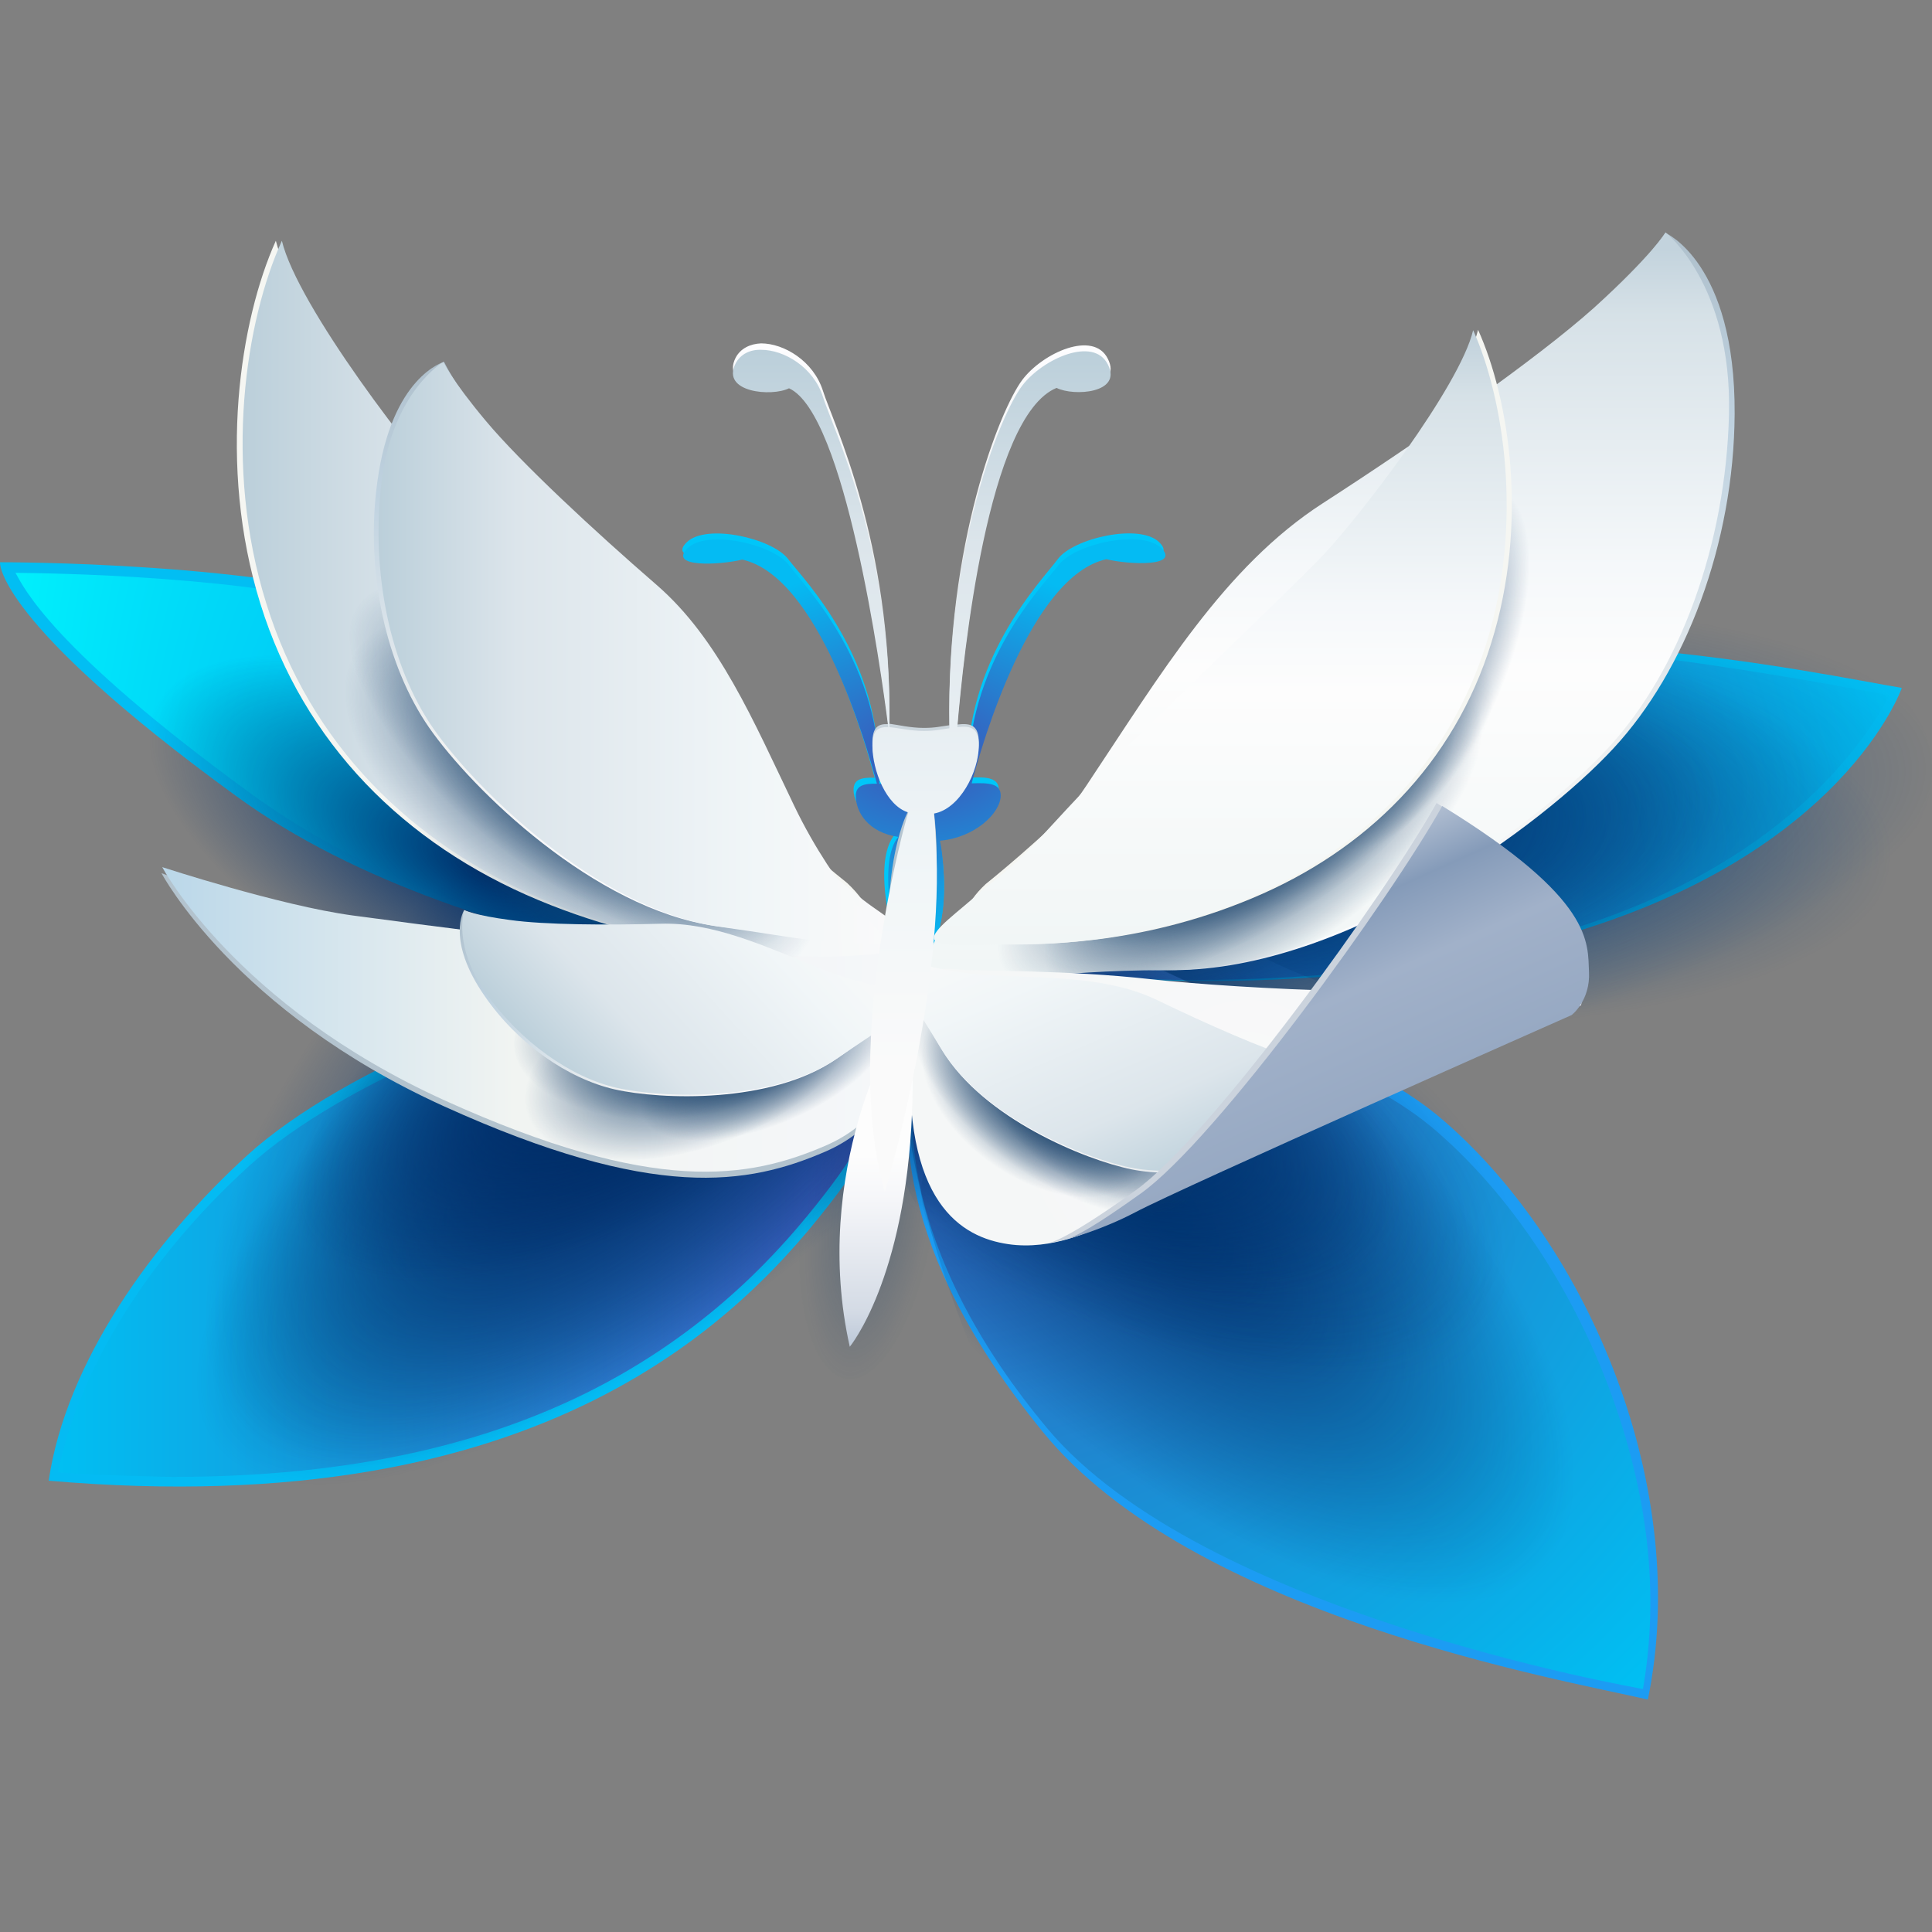 <?xml version="1.0" encoding="utf-8"?>
<!-- Generator: Adobe Illustrator 27.7.0, SVG Export Plug-In . SVG Version: 6.00 Build 0)  -->
<svg version="1.1" id="Layer_1" xmlns:serif="http://www.serif.com/"
	 xmlns="http://www.w3.org/2000/svg" xmlns:xlink="http://www.w3.org/1999/xlink" x="0px" y="0px" viewBox="0 0 512 512"
	 style="enable-background:new 0 0 512 512;" xml:space="preserve">
<rect x="0" y="0" width="512" height="512" fill="#808080" stroke="none"/>
<style type="text/css">
	.st0{fill:#1C9CF3;}
	.st1{fill:url(#SVGID_1_);}
	.st2{fill:#04BBF3;}
	.st3{fill:url(#SVGID_00000136411693475707688510000006816259549100133023_);}
	.st4{fill:#02BEF3;}
	.st5{fill:url(#SVGID_00000045598689225604657590000015278643975782389407_);}
	.st6{fill:url(#SVGID_00000035527601634862473470000015231132117129632389_);}
	.st7{fill-rule:evenodd;clip-rule:evenodd;fill:url(#SVGID_00000062193555241792889100000005573744491221141157_);}
	.st8{fill:url(#SVGID_00000146500347990483500380000017167790901672300187_);}
	.st9{fill:url(#SVGID_00000165938521259370009930000016211858000743498428_);}
	.st10{fill:url(#SVGID_00000081614777107631612790000011487194503597679003_);}
	.st11{fill:url(#SVGID_00000023274670470994028680000002316091727316690604_);}
	.st12{fill:url(#SVGID_00000014600804557269818110000017111878616792219017_);}
	.st13{fill:url(#SVGID_00000052072498497465484670000014838099398060234657_);}
	.st14{fill:url(#SVGID_00000119082511310273749700000017659157165967323010_);}
	.st15{fill:url(#SVGID_00000002384361507635038260000007516967096337609089_);}
	.st16{fill-rule:evenodd;clip-rule:evenodd;fill:url(#SVGID_00000126320859707383984490000008076149123653217412_);}
	.st17{fill-rule:evenodd;clip-rule:evenodd;fill:url(#SVGID_00000134244255696120521950000005618621007503398054_);}
	.st18{fill-rule:evenodd;clip-rule:evenodd;fill:url(#SVGID_00000031908414893095675870000016004090247051045268_);}
	.st19{fill:#B3C3CE;}
	.st20{fill:url(#SVGID_00000108276019989367463880000016360777963059339173_);}
	.st21{fill:#F5F6F2;}
	.st22{fill:url(#SVGID_00000174585641115125520460000000429584409161256327_);}
	.st23{fill:url(#SVGID_00000128452872627471132710000000677620285637980802_);}
	.st24{fill:url(#SVGID_00000007424992849843672350000005051865037667036315_);}
	.st25{fill-rule:evenodd;clip-rule:evenodd;fill:url(#SVGID_00000097484188857588991570000006481995069841421749_);}
	.st26{fill-rule:evenodd;clip-rule:evenodd;fill:url(#SVGID_00000167380217275643808190000011647229455577913750_);}
	.st27{fill-rule:evenodd;clip-rule:evenodd;fill:url(#SVGID_00000116949997544897076650000007132999363418559367_);}
	.st28{fill-rule:evenodd;clip-rule:evenodd;fill:url(#SVGID_00000169546533062574379260000000619529322657453705_);}
	.st29{fill-rule:evenodd;clip-rule:evenodd;fill:url(#SVGID_00000105404967182480917850000012962424438703174047_);}
	.st30{fill-rule:evenodd;clip-rule:evenodd;fill:url(#SVGID_00000083808715195716806600000010086535050151465140_);}
	.st31{fill:url(#SVGID_00000126301912526046161750000004428589114977463437_);}
	.st32{fill:url(#SVGID_00000083782947439812466690000002796417143643619474_);}
	.st33{fill-rule:evenodd;clip-rule:evenodd;fill:url(#SVGID_00000154394414289256427090000001930350711613537675_);}
	.st34{fill-rule:evenodd;clip-rule:evenodd;fill:url(#SVGID_00000105407887657900916220000017193682317228799662_);}
	.st35{fill-rule:evenodd;clip-rule:evenodd;fill:url(#SVGID_00000174561822948279018690000008661549742902916487_);}
	.st36{fill:url(#SVGID_00000117668753505730016770000005165611549575524011_);}
	.st37{fill:url(#SVGID_00000052082712774397722190000011002986678629099667_);}
	.st38{fill:url(#SVGID_00000052782933440438253310000003789148531900371586_);}
	.st39{fill-rule:evenodd;clip-rule:evenodd;fill:url(#SVGID_00000046340958694467696510000017147896316522976417_);}
	.st40{fill-rule:evenodd;clip-rule:evenodd;fill:url(#SVGID_00000133499754234846696260000000618088850414101921_);}
	.st41{fill-rule:evenodd;clip-rule:evenodd;fill:url(#SVGID_00000134219590825757630200000006183291063109057704_);}
	.st42{fill:url(#SVGID_00000001636688084334054070000017305555948397979791_);}
	.st43{fill:url(#SVGID_00000119098541658773241130000006532118985305120644_);}
	.st44{fill:#CBD3DD;}
	.st45{fill:url(#SVGID_00000144302772428179204760000014569280186059999139_);}
	.st46{fill:url(#SVGID_00000019675722007048549940000014000135963794613438_);}
	.st47{fill:#00C6F9;}
	.st48{fill:url(#SVGID_00000100380435821603848200000002744020470209148559_);}
	.st49{fill:url(#SVGID_00000062881291445902985540000017139454431754589572_);}
	.st50{fill:url(#SVGID_00000054944033289715100030000002060176881675490196_);}
	.st51{fill:url(#SVGID_00000043443772143000683780000017526330365797076917_);}
</style>
<g>
	<path class="st0" d="M258.8,260.2c0,0,84.8,3.1,123.7,36.7c38.9,33.6,65.7,97.8,54.2,153.5c-22.9-5.3-120.7-22.2-160.4-71
		s-38.2-83.2-33.6-103.9C247.4,254.9,258.8,260.2,258.8,260.2"/>
	
		<radialGradient id="SVGID_1_" cx="-51.966" cy="652.004" r="2.649" gradientTransform="matrix(-101.701 0 0 -101.701 -5038.816 66566.133)" gradientUnits="userSpaceOnUse">
		<stop  offset="0" style="stop-color:#3D4EAD"/>
		<stop  offset="1" style="stop-color:#00C0F3"/>
	</radialGradient>
	<path class="st1" d="M244,275.7c-1.9,8.7-4,22.4,0.2,40.5c4.6,19.7,15.5,41,33.4,62.4c41,48.9,156.4,68.7,157.8,69
		c4.4-25.4,1.4-51.8-8.9-79.5c-10.2-27.3-26.5-51.6-45.9-68.4c-38.3-33.1-123.3-36.5-124.1-36.5l-0.9,0l-0.6-0.3
		c0,0-0.7-0.3-1.7-0.3C249.1,262.5,245.9,267.2,244,275.7z"/>
	<path class="st2" d="M236.7,260.2c0,0,10.7,22.2-14.5,55.8c-25.2,33.6-77.9,87.8-209.3,76.4c4.6-31.3,27.5-63.4,52.7-86.3
		c25.2-22.9,81.7-46.6,119.1-47.4C222.2,257.9,236.7,260.2,236.7,260.2"/>
	
		<linearGradient id="SVGID_00000003068208714064447420000009620289676821202560_" gradientUnits="userSpaceOnUse" x1="-52.307" y1="652.867" x2="-49.658" y2="652.867" gradientTransform="matrix(-84.166 0 0 49.362 -4165.562 -31900.391)">
		<stop  offset="0" style="stop-color:#3F51B4"/>
		<stop  offset="1" style="stop-color:#00C0F3"/>
	</linearGradient>
	<path style="fill:url(#SVGID_00000003068208714064447420000009620289676821202560_);" d="M185.4,261.6c-17.5,0.4-40.9,6-64.3,15.4
		c-22.8,9.2-42.9,20.9-55.1,32c-27.5,25-45.3,54.7-50.6,81.2c10.6,0.8,30.3,1.2,30.3,1.2c47,0,86.3-8.6,118.6-27
		c28.6-16.3,45.7-36.6,56.2-50.5c20-26.7,16.9-45.3,15.1-51.1c-4.4-0.5-15.5-1.4-35.3-1.4C195.6,261.5,190.6,261.5,185.4,261.6z"/>
	<path class="st4" d="M504,182.3c0,0-15.3,44.3-90.1,65.7s-155,7.6-155,7.6s19.1-50.4,74.1-74.1C387.9,157.9,484.9,179.2,504,182.3"
		/>
	
		<radialGradient id="SVGID_00000058575324637131048610000018319251562377526147_" cx="-51.966" cy="652.004" r="2.649" gradientTransform="matrix(-101.699 0 0 -101.699 -5038.715 66564.828)" gradientUnits="userSpaceOnUse">
		<stop  offset="0" style="stop-color:#3D4EAD"/>
		<stop  offset="1" style="stop-color:#00C0F3"/>
	</radialGradient>
	<path style="fill:url(#SVGID_00000058575324637131048610000018319251562377526147_);" d="M331.5,186.5
		c-44.8,19.3-65.9,56.6-72.1,69.5c9.2,1.3,30.4,3.7,57,3.7c35.3,0,67.5-4.1,95.8-12.2c60.4-17.3,82.4-51.6,88.5-63.2
		c-1-0.2-69.8-13.8-109-13.8C363.5,170.5,348.5,179.2,331.5,186.5z"/>
	<path class="st4" d="M235.3,262.7c0,0-108.9-5.1-172.8-51.8C-1.5,164.3,0,149,0,149s71.7-0.2,107.1,12.5
		C142.5,174.3,198.1,210.2,235.3,262.7"/>
	
		<radialGradient id="SVGID_00000134952113191600551180000000018577698359306897_" cx="-51.919" cy="652.745" r="2.649" gradientTransform="matrix(-80.938 -165.461 19.748 -172.592 -16894.654 104628.742)" gradientUnits="userSpaceOnUse">
		<stop  offset="0" style="stop-color:#0072E9"/>
		<stop  offset="1" style="stop-color:#00FDFE"/>
	</radialGradient>
	<path style="fill:url(#SVGID_00000134952113191600551180000000018577698359306897_);" d="M66.2,210.1c24.7,18,54.6,30.8,89.6,39.4
		c0,0,0,0,0,0c37.3,4.5,68.2,11.4,75.6,12c-16.4-22.3-36.7-42.4-58.6-59.1c-21.2-16.3-43.5-29.1-62-36.4c-3.4-1.4-7.1-2.6-10.8-3.7
		c-32.7-9.8-87.4-10.4-95.9-10.5C6.2,155.5,13.5,171.7,66.2,210.1z"/>
	
		<radialGradient id="SVGID_00000158030776676018144020000004265556872698126520_" cx="-18.869" cy="651.236" r="2.649" gradientTransform="matrix(6.159 0.81 2.259 -17.393 -1124.529 11661.674)" gradientUnits="userSpaceOnUse">
		<stop  offset="0" style="stop-color:#153E68;stop-opacity:0.34"/>
		<stop  offset="1" style="stop-color:#153E68;stop-opacity:1.000000e-02"/>
	</radialGradient>
	<path style="fill-rule:evenodd;clip-rule:evenodd;fill:url(#SVGID_00000158030776676018144020000004265556872698126520_);" d="
		M236.1,273.3c9.7,1.2,14.9,22.9,11.7,48.3c-3.3,25.4-13.8,45.1-23.4,43.8c-9.7-1.2-14.9-22.9-11.7-48.3
		C215.9,291.7,226.4,272.1,236.1,273.3z"/>
	<g>
		
			<radialGradient id="SVGID_00000090272799104271415470000002779642669713243577_" cx="-55.81" cy="648.434" r="2.649" gradientTransform="matrix(-15.925 16.913 -40.038 -37.701 25376.496 25705.904)" gradientUnits="userSpaceOnUse">
			<stop  offset="0" style="stop-color:#00336F"/>
			<stop  offset="1" style="stop-color:#00336F;stop-opacity:0"/>
		</radialGradient>
		<path style="fill:url(#SVGID_00000090272799104271415470000002779642669713243577_);" d="M250.4,259.7
			c-32.4,6.1,13.4,151.2,62.5,173.2c94.3,42.4,146.6-39.1,146.6-68.7C459.5,334.7,329.6,244.8,250.4,259.7z"/>
		
			<radialGradient id="SVGID_00000150813828186880585270000003523835628252217787_" cx="-54.849" cy="647.178" r="2.649" gradientTransform="matrix(-10.025 17.538 -37.777 -22.178 24194.289 15607.96)" gradientUnits="userSpaceOnUse">
			<stop  offset="0" style="stop-color:#00336F;stop-opacity:0.5"/>
			<stop  offset="1" style="stop-color:#00336F;stop-opacity:0"/>
		</radialGradient>
		<path style="fill:url(#SVGID_00000150813828186880585270000003523835628252217787_);" d="M204.6,301.1
			c-11.8,21.4,83,94.4,125.3,86.2s98.9-51,94.5-74.3c-4.4-23.3-81.4-87.9-143.1-64.8C240.9,263.3,216.4,279.7,204.6,301.1z"/>
		
			<radialGradient id="SVGID_00000050649884882232229090000010831626422009999523_" cx="-53.326" cy="646.956" r="2.649" gradientTransform="matrix(-7.628 18.706 -40.369 -17.009 26003.121 12297)" gradientUnits="userSpaceOnUse">
			<stop  offset="0" style="stop-color:#00336F;stop-opacity:0.5"/>
			<stop  offset="1" style="stop-color:#00336F;stop-opacity:0"/>
		</radialGradient>
		<path style="fill:url(#SVGID_00000050649884882232229090000010831626422009999523_);" d="M245,310.6
			c-8.9,22.8,53.3,87.7,94.2,74.1s91.3-63.6,83.9-86.1c-7.4-22.5-92.3-76.4-150.4-45.4C234.6,273.5,253.9,287.8,245,310.6z"/>
		
			<radialGradient id="SVGID_00000060028643865723754400000006208130766531216793_" cx="-53.974" cy="646.316" r="2.649" gradientTransform="matrix(-6.497 15.78 -34.255 -14.296 22068.191 10378.876)" gradientUnits="userSpaceOnUse">
			<stop  offset="0" style="stop-color:#00336F"/>
			<stop  offset="1" style="stop-color:#00336F;stop-opacity:0"/>
		</radialGradient>
		<path style="fill:url(#SVGID_00000060028643865723754400000006208130766531216793_);" d="M238.6,300.2
			c-7.6,19.2,45.1,73.9,79.9,62.3s77.6-53.7,71.3-72.7s-78.3-64.3-127.6-38.1C229.8,268.9,246.2,281,238.6,300.2z"/>
	</g>
	<g>
		
			<radialGradient id="SVGID_00000048474746344391829590000017662629753583969686_" cx="-55.312" cy="653.724" r="2.649" gradientTransform="matrix(-15.052 -15.446 43.264 -35.21 -28941.801 22454.877)" gradientUnits="userSpaceOnUse">
			<stop  offset="0" style="stop-color:#002D68"/>
			<stop  offset="1" style="stop-color:#002D68;stop-opacity:0"/>
		</radialGradient>
		<path style="fill:url(#SVGID_00000048474746344391829590000017662629753583969686_);" d="M250.1,298.2
			c-6.4,19.5-78.1,100.2-127.5,111.5C73.1,421,24.4,369.2,19.9,345.4c-4.6-23.9,70.1-91.9,146.5-97.8
			C216.6,243.7,260.9,265.4,250.1,298.2"/>
		
			<radialGradient id="SVGID_00000111907951770438091380000013113987246524272817_" cx="-54.429" cy="653.983" r="2.649" gradientTransform="matrix(-16.328 -19.547 40.764 -38.549 -27376.951 24420.555)" gradientUnits="userSpaceOnUse">
			<stop  offset="0" style="stop-color:#002D68"/>
			<stop  offset="1" style="stop-color:#002D68;stop-opacity:0"/>
		</radialGradient>
		<path style="fill:url(#SVGID_00000111907951770438091380000013113987246524272817_);" d="M248.7,287.3
			c-4.9,22.7-70.7,113.2-119.6,122.8c-48.8,9.6-101.8-55.7-108.2-84.5c-6.4-28.8,63.3-104,139.7-105.1
			C210.8,219.9,257,249.2,248.7,287.3"/>
		
			<radialGradient id="SVGID_00000147918381862586933030000013371651466644091276_" cx="-55.304" cy="655.43" r="2.649" gradientTransform="matrix(-7.172 -13.792 32.603 -16.822 -21600.174 10545.075)" gradientUnits="userSpaceOnUse">
			<stop  offset="0" style="stop-color:#002D68"/>
			<stop  offset="1" style="stop-color:#002D68;stop-opacity:0"/>
		</radialGradient>
		<path style="fill:url(#SVGID_00000147918381862586933030000013371651466644091276_);" d="M213.3,301.3
			c-7,12.6-64.4,56.3-97.3,55.1c-32.9-1.3-55.8-47.2-55.1-65c0.7-17.8,58.1-52,107.2-41.8C200.3,256.4,225,280.2,213.3,301.3"/>
	</g>
	
		<radialGradient id="SVGID_00000121974457193145908410000013691605442274008464_" cx="-45.376" cy="654.883" r="2.649" gradientTransform="matrix(6.935 -13.912 32.781 16.473 -21024.857 -11188.44)" gradientUnits="userSpaceOnUse">
		<stop  offset="0" style="stop-color:#002D68"/>
		<stop  offset="1" style="stop-color:#002D68;stop-opacity:0"/>
	</radialGradient>
	<path style="fill:url(#SVGID_00000121974457193145908410000013691605442274008464_);" d="M140.9,280.1
		c-14.3,1.8-83.4-18.9-101.7-46.3c-18.3-27.4,5.3-72.9,20.1-82.8c14.8-9.9,76.2,16.4,96.9,62.1C169.7,243.2,164.9,277.1,140.9,280.1
		"/>
	<g>
		
			<radialGradient id="SVGID_00000122687217444360870950000011635850402597393569_" cx="-47.381" cy="651.503" r="2.651" gradientTransform="matrix(85.437 -11.153 -3.201 -24.523 6420.776 15678.827)" gradientUnits="userSpaceOnUse">
			<stop  offset="0" style="stop-color:#00326D"/>
			<stop  offset="1" style="stop-color:#003B79;stop-opacity:0"/>
		</radialGradient>
		<path style="fill-rule:evenodd;clip-rule:evenodd;fill:url(#SVGID_00000122687217444360870950000011635850402597393569_);" d="
			M392.2,161.3c62-8.2,115.6,9.4,119.6,39.3c4,29.9-43.2,60.8-105.2,69c-62,8.2-115.6-9.4-119.6-39.3
			C283,200.4,330.2,169.5,392.2,161.3z"/>
		
			<radialGradient id="SVGID_00000183930773730448581900000003873980447420833435_" cx="-47.06" cy="654.321" r="2.651" gradientTransform="matrix(77.022 8.094 2.489 -23.748 2293.765 16126.696)" gradientUnits="userSpaceOnUse">
			<stop  offset="0" style="stop-color:#00326D"/>
			<stop  offset="1" style="stop-color:#003B79;stop-opacity:0"/>
		</radialGradient>
		<path style="fill-rule:evenodd;clip-rule:evenodd;fill:url(#SVGID_00000183930773730448581900000003873980447420833435_);" d="
			M404.8,165.3c56,5.8,98.9,34,96,62.9c-3,29-50.8,47.8-106.8,42c-56-5.8-99-34-96-62.9S348.8,159.6,404.8,165.3z"/>
		
			<radialGradient id="SVGID_00000035501817577745212990000005084492101925462179_" cx="-46.57" cy="651.5" r="2.651" gradientTransform="matrix(64.969 -7.89 -2.504 -20.561 4941.971 13258.726)" gradientUnits="userSpaceOnUse">
			<stop  offset="0" style="stop-color:#00326D"/>
			<stop  offset="1" style="stop-color:#003B79;stop-opacity:0"/>
		</radialGradient>
		<path style="fill-rule:evenodd;clip-rule:evenodd;fill:url(#SVGID_00000035501817577745212990000005084492101925462179_);" d="
			M364.9,174.7c47.2-5.8,88,9.8,91.1,34.9c3.1,25.1-32.7,50.1-79.9,56c-47.2,5.8-88-9.8-91.1-34.9
			C281.9,205.6,317.7,180.5,364.9,174.7z"/>
	</g>
	<path class="st19" d="M241.1,261.8c0.1,1.5,4,32-22.4,43.4c-20.4,8.8-45.4,13.2-101-12c-55.6-25.2-74.9-61.8-74.9-61.8
		s31.1,11.4,50.4,12.8c19.3,1.4,69.2,8.6,81.9,10.9c12.7,2.4,35.3,0.5,43.8-1.4C227.5,251.8,240.2,246.5,241.1,261.8"/>
	
		<linearGradient id="SVGID_00000011732859029250041090000012550085037831559615_" gradientUnits="userSpaceOnUse" x1="-52.629" y1="651.895" x2="-49.98" y2="651.895" gradientTransform="matrix(-74.917 0 0 -74.917 -3701.427 49108.258)">
		<stop  offset="0" style="stop-color:#F5F7FA"/>
		<stop  offset="0.53" style="stop-color:#F1F4F2"/>
		<stop  offset="1" style="stop-color:#BAD7E9"/>
	</linearGradient>
	<path style="fill:url(#SVGID_00000011732859029250041090000012550085037831559615_);" d="M117.8,291.6c55.6,25.2,80.6,20.8,101,12
		c26.3-11.4,22.5-41.9,22.4-43.4c-0.9-15.2-13.7-10-22.1-8.1c-8.5,1.9-30.5,0.6-48.8-0.7c-21.8-1.5-56.9-6.1-76.9-8.8
		c-19.2-2.6-50.4-12.8-50.4-12.8S62.3,266.4,117.8,291.6z"/>
	<path class="st21" d="M224.5,234c0,0-17.7-14-32.1-29.2c-14.4-15.2-60.9-59.2-72.4-71.1C108.5,121.8,77.3,81,73.1,63.8
		C63.7,84.7,57.5,123,69,160c11.5,37,38.2,63.7,73.6,78.5c35.4,14.8,66.2,14,74.8,14C226.1,252.5,238.1,246.8,224.5,234"/>
	
		<linearGradient id="SVGID_00000009568582114458219500000003403077334510944163_" gradientUnits="userSpaceOnUse" x1="-52.954" y1="652.923" x2="-50.305" y2="652.923" gradientTransform="matrix(-66.44 0 0 -66.44 -3277.988 43538.891)">
		<stop  offset="0" style="stop-color:#FAFAFA"/>
		<stop  offset="0.26" style="stop-color:#F1F6F8"/>
		<stop  offset="0.73" style="stop-color:#DCE5EB"/>
		<stop  offset="1" style="stop-color:#BBCFDA"/>
	</linearGradient>
	<path style="fill:url(#SVGID_00000009568582114458219500000003403077334510944163_);" d="M70.6,160c11.5,37,38.2,63.7,73.6,78.5
		c35.4,14.8,66.2,15,74.8,15c4.9,0,20.3-0.6,21.1-2.9c1.6-4.9-7.8-8.6-13.7-14.1c-15.7-12.4-15.4-13.7-32.4-31.7
		c-14.4-15.2-60.9-59.2-72.4-71.1C110,121.8,78.8,81,74.7,63.8C65.2,84.7,59,123,70.6,160z"/>
	
		<linearGradient id="SVGID_00000132784625768537261410000013691328246529919640_" gradientUnits="userSpaceOnUse" x1="-49.997" y1="655.625" x2="-47.348" y2="655.625" gradientTransform="matrix(0 -73.777 73.777 0 -48015.355 -3431.456)">
		<stop  offset="0" style="stop-color:#FDFDFF"/>
		<stop  offset="0.26" style="stop-color:#F1F2F2"/>
		<stop  offset="0.73" style="stop-color:#BFD2E0"/>
		<stop  offset="1" style="stop-color:#AFC0CC"/>
	</linearGradient>
	<path style="fill:url(#SVGID_00000132784625768537261410000013691328246529919640_);" d="M420.3,84.6c-15.3,13.7-42.3,32-68.3,48.8
		c-26,16.8-42.8,45.1-62.6,74.8c-19.9,29.8-39.7,44.3-39.7,44.3s31.3,4.6,61.1,4.6c45.8,0,97.8-38.2,116.8-58.8
		c19.1-20.6,31.9-54.2,32.1-88.6c0.2-40.2-18.4-48-18.4-48S435.6,70.8,420.3,84.6z"/>
	
		<linearGradient id="SVGID_00000129898013130120155810000004757789032756262792_" gradientUnits="userSpaceOnUse" x1="-49.999" y1="655.572" x2="-47.35" y2="655.572" gradientTransform="matrix(0 -73.892 73.892 0 -48091.969 -3437.155)">
		<stop  offset="0" style="stop-color:#F1F6F6"/>
		<stop  offset="0.41" style="stop-color:#FDFDFD"/>
		<stop  offset="0.55" style="stop-color:#F5F8FA"/>
		<stop  offset="0.89" style="stop-color:#D6E1E7"/>
		<stop  offset="0.98" style="stop-color:#C3D3DD"/>
		<stop  offset="1" style="stop-color:#C3D3DD"/>
	</linearGradient>
	<path style="fill:url(#SVGID_00000129898013130120155810000004757789032756262792_);" d="M422.5,81.5c-15.3,13.7-46,35.1-72,51.9
		c-26,16.8-42.8,45.1-62.6,74.8c-15.3,22.9-34.4,35.5-42.4,42.1c-2.4,2-3.8,7.2-3.8,7.2c27.6,4,34-0.4,67.6-0.4
		c45.8,0,97.8-38.2,116.8-58.8c19.1-20.6,31.3-54.2,32.1-88.6c0.8-34.4-16.8-48.1-16.8-48.1S437.7,67.7,422.5,81.5z"/>
	<g>
		
			<radialGradient id="SVGID_00000000191493951832626650000001638631494941334201_" cx="-46.14" cy="659.76" r="2.649" gradientTransform="matrix(22.659 14.651 7.118 -11.008 -3496.404 8149.987)" gradientUnits="userSpaceOnUse">
			<stop  offset="0" style="stop-color:#153E68"/>
			<stop  offset="1" style="stop-color:#153E68;stop-opacity:0"/>
		</radialGradient>
		<path style="fill-rule:evenodd;clip-rule:evenodd;fill:url(#SVGID_00000000191493951832626650000001638631494941334201_);" d="
			M173.1,182c33.1,21.4,51.6,51.9,41.2,68c-10.4,16.1-45.8,11.8-78.9-9.6c-33.1-21.4-51.6-51.9-41.2-68
			C104.6,156.2,139.9,160.6,173.1,182z"/>
		
			<radialGradient id="SVGID_00000023242656035875886380000013240868903093719208_" cx="-46.575" cy="662.216" r="2.649" gradientTransform="matrix(21.526 16.269 6.635 -8.779 -3239.132 6774.428)" gradientUnits="userSpaceOnUse">
			<stop  offset="0" style="stop-color:#153E68"/>
			<stop  offset="1" style="stop-color:#153E68;stop-opacity:0"/>
		</radialGradient>
		<path style="fill-rule:evenodd;clip-rule:evenodd;fill:url(#SVGID_00000023242656035875886380000013240868903093719208_);" d="
			M169.9,179.7c31.5,23.8,49.1,53.5,39.4,66.4c-9.7,12.8-43.1,3.9-74.6-19.8s-49.1-53.5-39.4-66.4C105,147,138.4,155.9,169.9,179.7z
			"/>
	</g>
	<g>
		
			<radialGradient id="SVGID_00000138541132141598928460000009908669997105122176_" cx="-41.129" cy="641.517" r="2.649" gradientTransform="matrix(22.394 -12.52 -4.783 -8.556 4314.305 5197.187)" gradientUnits="userSpaceOnUse">
			<stop  offset="0" style="stop-color:#153E68"/>
			<stop  offset="1" style="stop-color:#153E68;stop-opacity:0"/>
		</radialGradient>
		<path style="fill-rule:evenodd;clip-rule:evenodd;fill:url(#SVGID_00000138541132141598928460000009908669997105122176_);" d="
			M312,200.5c32.7-18.3,65-23,72-10.5c7,12.5-13.9,37.5-46.7,55.8c-32.7,18.3-65,23-72,10.5C258.4,243.9,279.3,218.8,312,200.5z"/>
		
			<radialGradient id="SVGID_00000160170446481175177000000003740201965997362879_" cx="-40.637" cy="642.834" r="2.649" gradientTransform="matrix(22.152 -12.384 -5.265 -9.417 4620.152 5760.185)" gradientUnits="userSpaceOnUse">
			<stop  offset="0" style="stop-color:#153E68"/>
			<stop  offset="1" style="stop-color:#153E68;stop-opacity:0"/>
		</radialGradient>
		<path style="fill-rule:evenodd;clip-rule:evenodd;fill:url(#SVGID_00000160170446481175177000000003740201965997362879_);" d="
			M321.7,185c32.4-18.1,64.9-21.6,72.6-7.9c7.7,13.8-12.4,39.6-44.7,57.8c-32.4,18.1-64.9,21.6-72.6,7.9
			C269.3,229,289.3,203.1,321.7,185z"/>
		
			<radialGradient id="SVGID_00000160158585070282174840000010497854437849031813_" cx="-41.235" cy="640.915" r="2.649" gradientTransform="matrix(20.896 -14.403 -6.493 -9.42 5357.789 5666.137)" gradientUnits="userSpaceOnUse">
			<stop  offset="0" style="stop-color:#153E68"/>
			<stop  offset="1" style="stop-color:#1A426B;stop-opacity:0"/>
		</radialGradient>
		<path style="fill-rule:evenodd;clip-rule:evenodd;fill:url(#SVGID_00000160158585070282174840000010497854437849031813_);" d="
			M317.6,197.5c30.6-21.1,63.1-27,72.6-13.2c9.5,13.8-7.6,42-38.2,63.1c-30.5,21.1-63.1,27-72.6,13.2
			C270,246.9,287.1,218.6,317.6,197.5z"/>
		
			<radialGradient id="SVGID_00000062870815006777033230000000024119117106314368_" cx="-41.854" cy="624.63" r="2.649" gradientTransform="matrix(8.019 -17.964 -7.869 -3.513 5626.427 1619.062)" gradientUnits="userSpaceOnUse">
			<stop  offset="0" style="stop-color:#153E68"/>
			<stop  offset="1" style="stop-color:#1B436C;stop-opacity:0"/>
		</radialGradient>
		<path style="fill-rule:evenodd;clip-rule:evenodd;fill:url(#SVGID_00000062870815006777033230000000024119117106314368_);" d="
			M355,167.6c11.7-26.3,30.6-43.4,42.1-38.3c11.5,5.1,11.3,30.6-0.4,56.9c-11.7,26.3-30.6,43.4-42.1,38.3
			C343.1,219.3,343.3,193.9,355,167.6z"/>
	</g>
	
		<linearGradient id="SVGID_00000010287151320545859960000000849846852274983354_" gradientUnits="userSpaceOnUse" x1="-49.416" y1="649.259" x2="-46.767" y2="649.259" gradientTransform="matrix(7.265 -51.568 -51.568 -7.265 33998.812 2409.665)">
		<stop  offset="0" style="stop-color:#FDFDFF"/>
		<stop  offset="0.26" style="stop-color:#F1F2F2"/>
		<stop  offset="0.73" style="stop-color:#BFD2E0"/>
		<stop  offset="1" style="stop-color:#AFC0CC"/>
	</linearGradient>
	<path style="fill:url(#SVGID_00000010287151320545859960000000849846852274983354_);" d="M100,127.7c-3.3,24,2.4,48.8,13.7,65.1
		c11.3,16.3,43.8,48.1,75.9,52.6c20.8,2.9,43.2,2.8,43.2,2.8s-12.5-12.1-23.4-34.9c-10.9-22.8-19.9-44.2-36.4-58.5
		c-16.5-14.3-33.6-29.7-42.9-40.9c-9.3-11.1-12.4-18-12.4-18S103.8,99.6,100,127.7z"/>
	
		<linearGradient id="SVGID_00000147215840855604127450000012956532718925061300_" gradientUnits="userSpaceOnUse" x1="-53.779" y1="650.973" x2="-51.13" y2="650.973" gradientTransform="matrix(-51.236 -5.283113e-04 -5.283113e-04 51.236 -2519.066 -33180.438)">
		<stop  offset="0" style="stop-color:#FAFAFA"/>
		<stop  offset="0.26" style="stop-color:#F1F6F8"/>
		<stop  offset="0.73" style="stop-color:#DCE5EB"/>
		<stop  offset="1" style="stop-color:#BBCFDA"/>
	</linearGradient>
	<path style="fill:url(#SVGID_00000147215840855604127450000012956532718925061300_);" d="M101.1,127.9
		c-2.9,24.1,2.4,48.8,13.7,65.1s43.8,48.1,75.9,52.6c23.5,3.3,25.7,4.6,45.4,4.5c0,0-14.7-13.8-25.6-36.5S190.5,169.3,174,155
		c-16.5-14.3-35.9-32.3-45.2-43.4s-11.3-15.7-11.3-15.7S103.9,103.8,101.1,127.9z"/>
	<g>
		
			<radialGradient id="SVGID_00000071526843633288888460000014646430490474779543_" cx="-42.715" cy="660.523" r="2.649" gradientTransform="matrix(2.953 8.549 16.327 -5.639 -10475.177 4370.374)" gradientUnits="userSpaceOnUse">
			<stop  offset="0" style="stop-color:#153E68"/>
			<stop  offset="1" style="stop-color:#153E68;stop-opacity:0"/>
		</radialGradient>
		<path style="fill-rule:evenodd;clip-rule:evenodd;fill:url(#SVGID_00000071526843633288888460000014646430490474779543_);" d="
			M226.3,265.4c4.3,12.5-11.6,29.3-35.4,37.6c-23.9,8.2-46.8,4.8-51.1-7.7c-4.3-12.5,11.6-29.3,35.4-37.6
			C199.1,249.5,222,252.9,226.3,265.4z"/>
		
			<radialGradient id="SVGID_00000011748944427225818170000014156264679605286277_" cx="-47.826" cy="662.319" r="2.649" gradientTransform="matrix(0.333 8.086 15.081 -0.622 -9796.601 1073.97)" gradientUnits="userSpaceOnUse">
			<stop  offset="0" style="stop-color:#153E68"/>
			<stop  offset="1" style="stop-color:#153E68;stop-opacity:0"/>
		</radialGradient>
		<path style="fill-rule:evenodd;clip-rule:evenodd;fill:url(#SVGID_00000011748944427225818170000014156264679605286277_);" d="
			M216.1,273.8c0.5,11.8-17,22.2-39.1,23.1c-22,0.9-40.3-8-40.8-19.8c-0.5-11.8,17-22.2,39.1-23.1
			C197.3,253.1,215.6,262,216.1,273.8z"/>
		
			<radialGradient id="SVGID_00000094611441505872715060000014844035279980684991_" cx="-36.618" cy="663.367" r="2.649" gradientTransform="matrix(2.371 5.61 12.425 -5.252 -7952.451 3971.4)" gradientUnits="userSpaceOnUse">
			<stop  offset="0" style="stop-color:#153E68"/>
			<stop  offset="1" style="stop-color:#153E68;stop-opacity:0"/>
		</radialGradient>
		<path style="fill-rule:evenodd;clip-rule:evenodd;fill:url(#SVGID_00000094611441505872715060000014844035279980684991_);" d="
			M235.8,268.3c3.5,8.2-8.5,21.1-26.6,28.8c-18.2,7.7-35.7,7.3-39.2-0.9s8.5-21.1,26.6-28.8C214.7,259.7,232.3,260.1,235.8,268.3z"
			/>
	</g>
	
		<linearGradient id="SVGID_00000134946003320029732560000001597119813291797425_" gradientUnits="userSpaceOnUse" x1="-53.493" y1="648.043" x2="-50.844" y2="648.043" gradientTransform="matrix(-18.812 -27.456 -27.456 18.812 16991.635 -13367.949)">
		<stop  offset="0" style="stop-color:#FDFDFF"/>
		<stop  offset="0.26" style="stop-color:#F1F2F2"/>
		<stop  offset="0.73" style="stop-color:#BFD2E0"/>
		<stop  offset="1" style="stop-color:#AFC0CC"/>
	</linearGradient>
	<path style="fill:url(#SVGID_00000134946003320029732560000001597119813291797425_);" d="M128.4,263.9c8.8,12.8,22.2,22,34.5,24.8
		c12.4,2.8,41.4,3.8,58.5-7.9c11.1-7.6,21.6-17.3,21.6-17.3s-11.1-0.3-26.1-6.4c-15-6-28.4-12.3-42.4-11.9
		c-14,0.4-28.7,0.5-37.9-0.8c-9.2-1.2-13.6-3.2-13.6-3.2S118.1,249,128.4,263.9z"/>
	
		<linearGradient id="SVGID_00000031923127288545365340000014942568047543255479_" gradientUnits="userSpaceOnUse" x1="-54.425" y1="655.249" x2="-51.776" y2="655.249" gradientTransform="matrix(-24.167 22.095 22.095 24.167 -15581.143 -14406.01)">
		<stop  offset="0" style="stop-color:#FAFAFA"/>
		<stop  offset="0.26" style="stop-color:#F1F6F8"/>
		<stop  offset="0.73" style="stop-color:#DCE5EB"/>
		<stop  offset="1" style="stop-color:#BBCFDA"/>
	</linearGradient>
	<path style="fill:url(#SVGID_00000031923127288545365340000014942568047543255479_);" d="M129,263.5c9,12.6,22.2,22,34.5,24.8
		c12.4,2.8,41.4,3.8,58.5-7.9c12.5-8.6,14.1-8.9,23.3-17.5c0,0-12.9-0.2-27.8-6.2c-15-6-28.4-12.3-42.4-11.9
		c-13.9,0.4-30.8,0.3-40-1c-9.2-1.2-12.1-2.6-12.1-2.6S119.9,250.9,129,263.5z"/>
	
		<radialGradient id="SVGID_00000070119733231228588480000004774121246678701500_" cx="-59.685" cy="651.203" r="2.649" gradientTransform="matrix(-26.078 0 0 -26.078 -1225.748 17272.871)" gradientUnits="userSpaceOnUse">
		<stop  offset="0" style="stop-color:#F9F9FA"/>
		<stop  offset="1" style="stop-color:#F5F7F7"/>
	</radialGradient>
	<path style="fill:url(#SVGID_00000070119733231228588480000004774121246678701500_);" d="M402.3,259.5c-13.7,5.8-74.8,2.5-97.3,0
		c-22.4-2.5-45.6-2.1-49.9-2.5c-15.5-1.4-12.7,3.6-13.7,19.2c-2.5,43,13.7,51.7,25.7,53.5c11.9,1.8,22.8-4,22.8-4
		s118.2-53.5,129.1-59.3c2-11.1,1.5-14.6-0.9-14.6C415.2,251.8,409.7,256.4,402.3,259.5L402.3,259.5z"/>
	<g>
		
			<radialGradient id="SVGID_00000059297319981222159810000009033903400452995972_" cx="-38.636" cy="665.878" r="2.649" gradientTransform="matrix(13.784 9.784 4.624 -6.514 -2266.499 5006.536)" gradientUnits="userSpaceOnUse">
			<stop  offset="0" style="stop-color:#153E68"/>
			<stop  offset="1" style="stop-color:#153E68;stop-opacity:0"/>
		</radialGradient>
		<path style="fill-rule:evenodd;clip-rule:evenodd;fill:url(#SVGID_00000059297319981222159810000009033903400452995972_);" d="
			M292,273.7c20.2,14.3,31,33.6,24.3,43.2c-6.8,9.5-28.6,5.6-48.8-8.7c-20.2-14.3-31-33.6-24.3-43.2
			C250,255.5,271.8,259.4,292,273.7z"/>
		
			<radialGradient id="SVGID_00000130613403665404110890000012816205181840772753_" cx="-35.402" cy="665.643" r="2.649" gradientTransform="matrix(10.582 7.511 4.624 -6.514 -2428.539 4892.92)" gradientUnits="userSpaceOnUse">
			<stop  offset="0" style="stop-color:#153E68"/>
			<stop  offset="1" style="stop-color:#153E68;stop-opacity:0"/>
		</radialGradient>
		<path style="fill-rule:evenodd;clip-rule:evenodd;fill:url(#SVGID_00000130613403665404110890000012816205181840772753_);" d="
			M286.7,273.7c15.5,11,22.5,27.6,15.8,37.2c-6.8,9.5-24.8,8.3-40.3-2.6c-15.5-11-22.5-27.6-15.8-37.2
			C253.2,261.5,271.3,262.7,286.7,273.7z"/>
		
			<radialGradient id="SVGID_00000108307177177489829310000008472255294946396091_" cx="-34.767" cy="666.261" r="2.649" gradientTransform="matrix(10.582 7.511 4.624 -6.514 -2422.732 4893.371)" gradientUnits="userSpaceOnUse">
			<stop  offset="0" style="stop-color:#153E68"/>
			<stop  offset="1" style="stop-color:#153E68;stop-opacity:0"/>
		</radialGradient>
		<path style="fill-rule:evenodd;clip-rule:evenodd;fill:url(#SVGID_00000108307177177489829310000008472255294946396091_);" d="
			M302.1,274.9c15.5,11,22.5,27.6,15.8,37.2c-6.8,9.5-24.8,8.3-40.3-2.6s-22.5-27.6-15.8-37.2C268.6,262.7,286.6,263.9,302.1,274.9z
			"/>
	</g>
	
		<linearGradient id="SVGID_00000181796910852071330440000000634905567927296446_" gradientUnits="userSpaceOnUse" x1="-45.011" y1="655.863" x2="-42.362" y2="655.863" gradientTransform="matrix(28.445 -17.279 17.279 28.445 -9792.438 -19138.271)">
		<stop  offset="0" style="stop-color:#FDFDFF"/>
		<stop  offset="0.26" style="stop-color:#F1F2F2"/>
		<stop  offset="0.73" style="stop-color:#BFD2E0"/>
		<stop  offset="1" style="stop-color:#AFC0CC"/>
	</linearGradient>
	<path style="fill:url(#SVGID_00000181796910852071330440000000634905567927296446_);" d="M249.9,278.6c10.7,17.7,37.6,28.8,50,31.3
		c12.4,2.5,28.4-0.4,41.7-8.4c15.5-9.3,14.2-18.3,14.2-18.3s-4.9-0.1-13.7-2.7c-8.9-2.7-22.3-8.8-34.8-14.9
		c-12.6-6.1-27.4-5.9-43.5-6.6c-16.1-0.7-26.4-4.9-26.4-4.9S242.9,267.2,249.9,278.6z"/>
	
		<linearGradient id="SVGID_00000125581151031666273090000014528621698330631328_" gradientUnits="userSpaceOnUse" x1="-47.757" y1="645.604" x2="-45.108" y2="645.604" gradientTransform="matrix(12.931 30.084 -30.084 12.931 20320.74 -6678.264)">
		<stop  offset="0" style="stop-color:#FAFAFA"/>
		<stop  offset="0.26" style="stop-color:#F1F6F8"/>
		<stop  offset="0.73" style="stop-color:#DCE5EB"/>
		<stop  offset="1" style="stop-color:#BBCFDA"/>
	</linearGradient>
	<path style="fill:url(#SVGID_00000125581151031666273090000014528621698330631328_);" d="M249.5,278.1c10.7,17.7,37.6,28.8,50,31.3
		c12.4,2.5,28.2-0.6,41.7-8.4c13.4-7.8,14.6-17.7,14.6-17.7s-3.2,0-12.1-2.6c-8.9-2.7-24.3-9.5-36.9-15.6
		c-12.6-6.1-27.4-5.9-43.5-6.6c-16.1-0.7-27.9-5.8-27.9-5.8C240.4,264.1,241.7,265.1,249.5,278.1z"/>
	<path class="st44" d="M415,268.2c0,0,5-3.8,4.6-11.5c-0.4-7.6,1.5-19.1-38.9-43.9c-13.4,24.1-59.6,88.2-79.8,102.7
		c-20.2,14.5-23.5,14-23.5,14s11.7-1.4,22-9.1C310.4,312.3,415,268.2,415,268.2"/>
	
		<linearGradient id="SVGID_00000096043981412814112110000016452347509361331078_" gradientUnits="userSpaceOnUse" x1="-46.181" y1="642.282" x2="-43.532" y2="642.282" gradientTransform="matrix(9.947 22.056 -22.056 9.947 14954.58 -5131.945)">
		<stop  offset="0" style="stop-color:#AEBCD0"/>
		<stop  offset="0.22" style="stop-color:#859BB9"/>
		<stop  offset="0.53" style="stop-color:#A1B1C9"/>
		<stop  offset="1" style="stop-color:#97A9C3"/>
	</linearGradient>
	<path style="fill:url(#SVGID_00000096043981412814112110000016452347509361331078_);" d="M302.3,316.3c-12.6,9-16.4,10.8-19.2,12
		c1-0.3,8.9-2.4,17.7-7C313,314.8,416.5,269,416.5,269s5-3.8,4.6-11.5c-0.4-7.6,1.5-19.1-38.9-43.9
		C368.8,237.7,322.6,301.8,302.3,316.3L302.3,316.3z"/>
	
		<linearGradient id="SVGID_00000052793409796829897080000005925624433135255466_" gradientUnits="userSpaceOnUse" x1="-51.909" y1="657.904" x2="-49.26" y2="657.904" gradientTransform="matrix(0 -32.398 32.398 0 -21082.547 -1324.854)">
		<stop  offset="0" style="stop-color:#C0CBDA"/>
		<stop  offset="2.000000e-02" style="stop-color:#C0CBDA"/>
		<stop  offset="0.11" style="stop-color:#D4DBE5"/>
		<stop  offset="0.45" style="stop-color:#F5F6F9"/>
		<stop  offset="0.59" style="stop-color:#FDFDFD"/>
		<stop  offset="1" style="stop-color:#FCFDFD"/>
	</linearGradient>
	<path style="fill:url(#SVGID_00000052793409796829897080000005925624433135255466_);" d="M239.4,271.1c-2.5,0-24.5,40-14.2,85.8
		c0,0,14.7-17.7,16.5-62.1C242.4,276.4,241.1,271.1,239.4,271.1z"/>
	<path class="st47" d="M182,143.7c5.2-5.1,22.8-1,26.9,4.5c4.1,5.4,24.9,26.3,23.9,57.9c3.2,0.1,7.5,0.7,12.3,0.7
		c4.2,0,8.1-0.4,11.3-0.6c-1-31.6,19.9-52.5,23.9-58c4.1-5.6,21.8-9.6,26.9-4.5c5.2,5.1-8.3,4.5-14.5,3c-20.1,4.5-33,49-35.7,59.4
		c4.7-0.3,7.7,0.1,7.7,3.2c0,4.7-6.6,12.3-15.8,13.1c0.4,1.9,2.6,12.4,0.1,23.5c-1,4.5-10.3,9.6-10.3,9.6c-9.8-32.2-0.1-35.4,0-35.6
		c-8.1-1.2-12.5-6.3-12.5-10.6c0-2.8,2.1-3.3,5.6-3.2c-2.8-10.5-15.6-54.9-35.7-59.4C190.3,148.2,176.8,148.7,182,143.7"/>
	
		<radialGradient id="SVGID_00000075856859706494242540000003826155525574437505_" cx="-57.104" cy="653.863" r="2.649" gradientTransform="matrix(-28.014 0 0 -19.214 -1355.039 12763.077)" gradientUnits="userSpaceOnUse">
		<stop  offset="0" style="stop-color:#3F51B5"/>
		<stop  offset="1" style="stop-color:#04BBF3"/>
	</radialGradient>
	<path style="fill:url(#SVGID_00000075856859706494242540000003826155525574437505_);" d="M280.5,149.8c-4.1,5.4-24.9,26.3-23.9,58
		c-3.2,0.2-7.1,0.6-11.3,0.6c-4.9,0-9.1-0.6-12.3-0.7c1-31.6-19.9-52.5-23.9-57.9c-4.1-5.6-21.8-9.6-26.9-4.5
		c-5.2,5.1,8.3,4.5,14.5,3c20.1,4.4,32.9,48.9,35.7,59.4c-3.5-0.1-5.6,0.5-5.6,3.2c0,4.3,3.2,9.7,11.3,10.9
		c-0.1,0.3-6.8,5.1,1.2,35.3c0,0,12.6-1.2,10.7-27c-0.2-3-0.5-5.4-0.9-7.3c9.2-0.8,16.1-7.3,16.1-12c0-3.1-3-3.4-7.7-3.2
		c2.7-10.4,15.6-55,35.7-59.4c6.2,1.5,19.7,2,14.5-3c-1.7-1.6-4.6-2.3-8-2.3C292.3,142.9,283.3,146,280.5,149.8L280.5,149.8z"/>
	
		<linearGradient id="SVGID_00000116954199229821526030000016159788985055317431_" gradientUnits="userSpaceOnUse" x1="-50.16" y1="654.857" x2="-47.511" y2="654.857" gradientTransform="matrix(0 -69.602 69.602 0 -45334.59 -3215.765)">
		<stop  offset="0" style="stop-color:#AFC0CC"/>
		<stop  offset="0.24" style="stop-color:#AFC0CC"/>
		<stop  offset="0.74" style="stop-color:#F1F2F2"/>
		<stop  offset="1" style="stop-color:#FDFDFF"/>
	</linearGradient>
	<path style="fill:url(#SVGID_00000116954199229821526030000016159788985055317431_);" d="M194.9,94.9c-3.8,7.7,9.6,8.8,14.2,6.5
		c14.8,6.8,24.3,74.5,26.3,90.5c-2.6-0.1-4.2,0.7-4.2,4.9c0,6.6,3.6,16,9.5,17.8c-0.1,0.4-0.2,0.7-0.2,0.7s-10.1,18.9-1.7,60.1
		c0,0,9.4-20.6,9.4-49.3c0-4.6-0.4-8.2-0.7-11.1c6.8-1.2,11.9-11.1,11.9-18.2c0-4.7-2.2-5.2-5.7-4.8c1.6-18.9,8-83,26.3-90.6
		c4.6,2.3,17.5,1.4,13.6-6.3c-3.8-7.7-17.3-1.6-22.7,5.6c-5.9,7.9-20.1,43.3-19.3,91.5c-2.4,0.3-3.6,0.7-6.8,0.7
		c-3.6,0-6.7-0.8-9.1-1.1c0.7-48.2-15-79.9-17.6-88.2c-2.5-7.9-10.3-12.6-16.4-12.6C198.9,91.1,196.2,92.3,194.9,94.9L194.9,94.9z"
		/>
	
		<linearGradient id="SVGID_00000012444903213940795760000015230419720873251737_" gradientUnits="userSpaceOnUse" x1="-50.214" y1="654.779" x2="-47.565" y2="654.779" gradientTransform="matrix(0 -71.542 71.542 0 -46599.84 -3310.276)">
		<stop  offset="0" style="stop-color:#FAFAFA"/>
		<stop  offset="0.26" style="stop-color:#F1F6F8"/>
		<stop  offset="0.73" style="stop-color:#DCE5EB"/>
		<stop  offset="1" style="stop-color:#BBCFDA"/>
	</linearGradient>
	<path style="fill:url(#SVGID_00000012444903213940795760000015230419720873251737_);" d="M194.9,96.4c-3.8,7.6,9.6,8.8,14.2,6.5
		c14.8,6.7,24.3,73.9,26.3,89.8c-2.6-0.1-4.2,0.7-4.2,4.9c0,6.5,3.6,15.9,9.5,17.7c-0.1,0.4-0.2,0.6-0.2,0.6s-17.5,60.4-6,100
		c0,0,15.1-50.2,13.7-89.3c-0.2-4.5-0.4-8.1-0.7-11c6.8-1.2,11.9-11,11.9-18.1c0-4.7-2.2-5.2-5.7-4.8c1.6-18.8,8-82.4,26.3-89.9
		c4.6,2.3,17.5,1.4,13.6-6.2c-3.8-7.6-17.3-1.5-22.7,5.6c-5.9,7.8-20.1,42.9-19.3,90.8c-2.4,0.3-3.6,0.7-6.8,0.7
		c-3.6,0-6.7-0.8-9.1-1c0.7-47.8-15-79.2-17.6-87.5c-2.5-7.9-10.3-12.5-16.4-12.5C198.9,92.6,196.2,93.8,194.9,96.4L194.9,96.4z"/>
	<path class="st21" d="M261.2,234.3c0,0,15.2-12.1,27.7-25.2c12.4-13.1,52.5-51.1,62.4-61.4c9.9-10.3,36.9-45.4,40.4-60.3
		c8.2,18.1,13.5,51.1,3.5,83c-9.9,31.9-33,55-63.5,67.7c-30.5,12.8-57.1,12.1-64.5,12.1C259.8,250.2,249.5,245.3,261.2,234.3"/>
	
		<linearGradient id="SVGID_00000056417876350890678720000017049146041777325226_" gradientUnits="userSpaceOnUse" x1="-49.926" y1="647.964" x2="-47.277" y2="647.964" gradientTransform="matrix(0 -61.459 -61.459 0 40146.852 -2818.17)">
		<stop  offset="0" style="stop-color:#F1F6F6"/>
		<stop  offset="0.41" style="stop-color:#FDFDFD"/>
		<stop  offset="0.55" style="stop-color:#F5F8FA"/>
		<stop  offset="0.89" style="stop-color:#D6E1E7"/>
		<stop  offset="0.98" style="stop-color:#C3D3DD"/>
		<stop  offset="1" style="stop-color:#C3D3DD"/>
	</linearGradient>
	<path style="fill:url(#SVGID_00000056417876350890678720000017049146041777325226_);" d="M350,147.8c-9.9,10.3-50,48.2-62.4,61.4
		c-14.7,15.5-14.4,16.6-28,27.3c-5.1,4.8-13.1,10.2-12,12.5c1.1,2.3,14.1,1.3,18.3,1.3c7.4,0,34,0.7,64.5-12.1
		c30.5-12.8,53.5-35.8,63.5-67.7c9.9-31.9,4.6-64.9-3.5-83C386.9,102.4,359.9,137.5,350,147.8z"/>
</g>
</svg>
